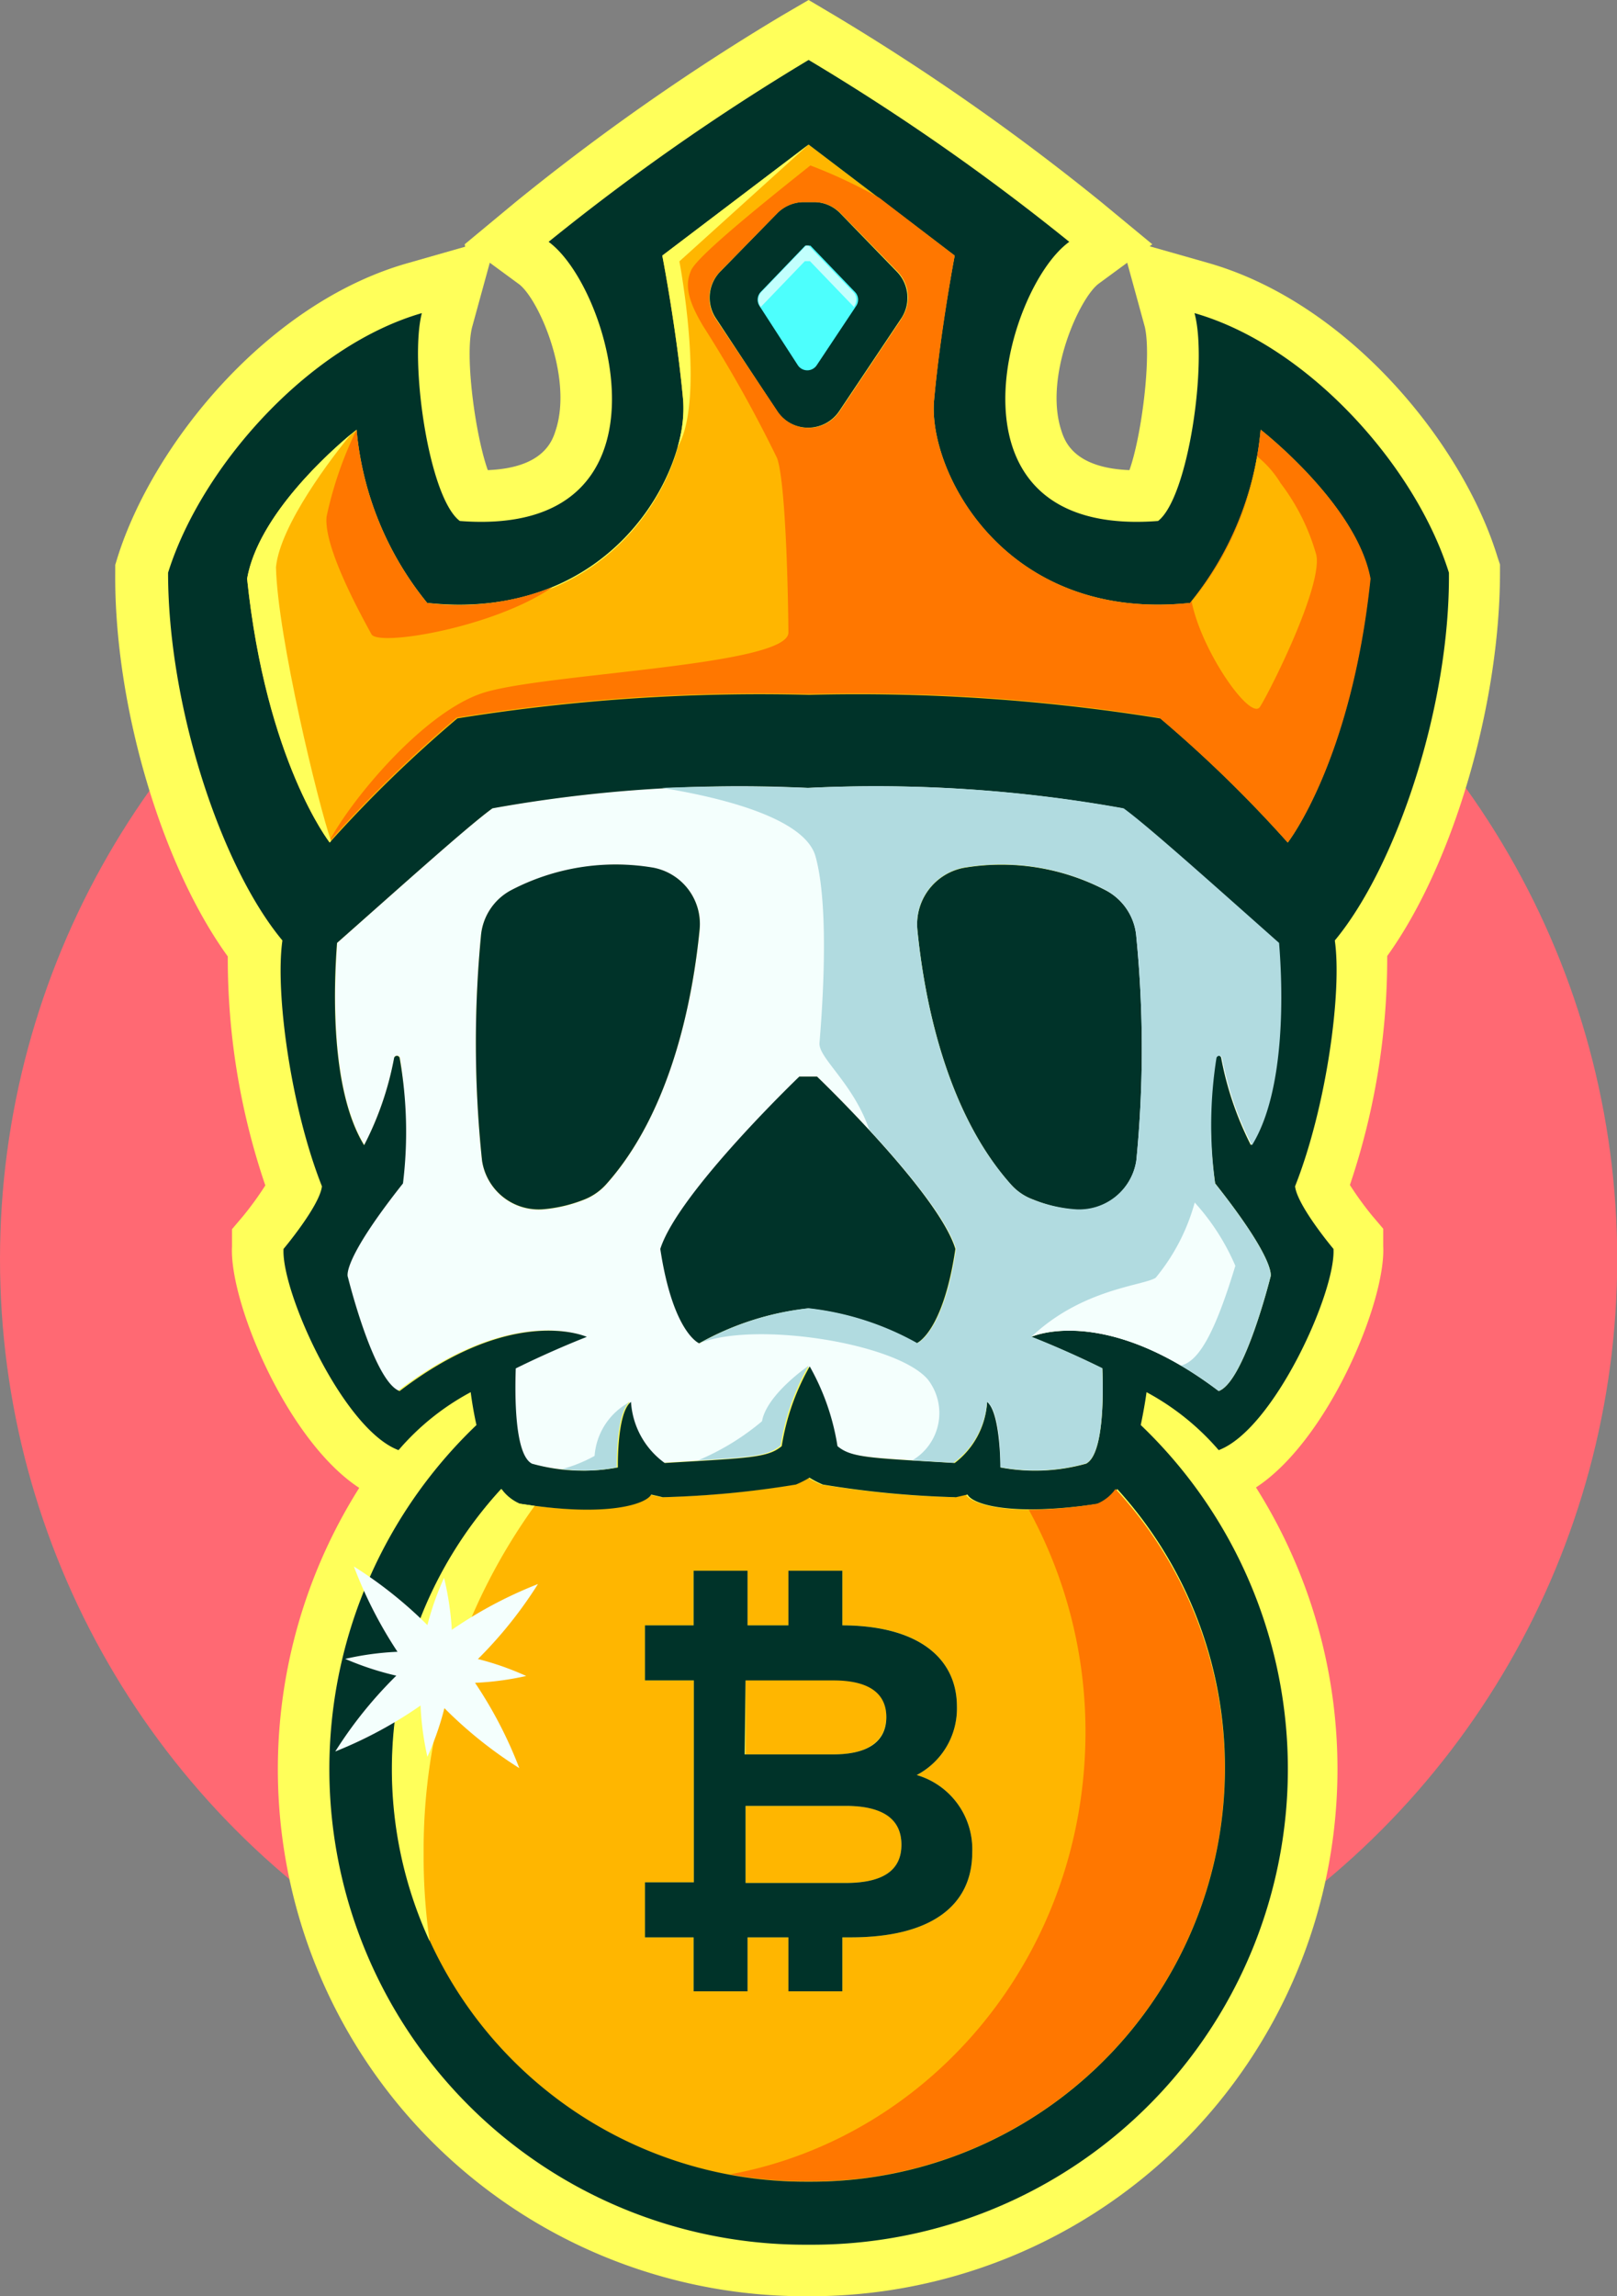 <?xml version="1.0" encoding="UTF-8"?>
<svg xmlns="http://www.w3.org/2000/svg" viewBox="0 0 72.83 103.4">
  <rect x="0" y="0" width="72.83" height="103.4" fill="#808080" stroke="none"/>
  <defs>
    <style>.cls-1{fill:#ff6973;}.cls-2{fill:#ffff5a;}.cls-3{fill:#ffb600;}.cls-4{fill:#f4fffd;}.cls-5{fill:#003329;}.cls-6{fill:#4dfffd;}.cls-7{fill:#c2fffd;}.cls-8{fill:#f70;}.cls-9{fill:#b1dbe0;}</style>
  </defs>
  <g id="Слой_2" data-name="Слой 2">
    <g id="Layer_1" data-name="Layer 1">
      <circle class="cls-1" cx="36.42" cy="56.7" r="36.42"></circle>
      <path class="cls-2" d="M36.26,103.4A23.73,23.73,0,0,1,16.18,67c-3.26-2.13-5.86-8.39-5.73-10.87l0-.78.5-.59a14.68,14.68,0,0,0,1-1.38,31.68,31.68,0,0,1-1.69-10.31c-3-4.14-5.12-11.34-5.07-17.29v-.34l.1-.33c1.58-5.05,6.68-11.41,13-13.24l2.66-.76L20.93,11,23.22,9.1a102.41,102.41,0,0,1,12-8.4L36.42,0,37.6.7a103.64,103.64,0,0,1,12,8.4L51.9,11l-.12.09,2.67.76c6.35,1.83,11.46,8.19,13,13.24l.11.33v.34c0,5.95-2.1,13.15-5.08,17.29a31.92,31.92,0,0,1-1.68,10.31,14.46,14.46,0,0,0,1,1.38l.5.59,0,.78c.13,2.48-2.47,8.74-5.73,10.87A23.74,23.74,0,0,1,36.58,103.4ZM49.49,12.77c-.87.64-2.48,4.19-1.69,6.61.15.47.55,1.69,3.07,1.79.56-1.57,1-5.17.69-6.46l-.79-2.88ZM21.27,14.71c-.35,1.29.14,4.89.7,6.46,2.51-.1,2.91-1.32,3.06-1.8.79-2.41-.81-6-1.69-6.6l-1.28-.94Z"></path>
      <path class="cls-3" d="M39.92,77.29c0-1.11-.84-1.65-2.38-1.65H34.18v0h-.6V79h4C39.08,79,39.92,78.39,39.92,77.29Z"></path>
      <path class="cls-3" d="M38.08,81.32h-4.5v3.47h4.5c1.64,0,2.52-.52,2.52-1.72S39.72,81.32,38.08,81.32Z"></path>
      <path class="cls-3" d="M49.42,67.71c-4,.64-5.7,0-5.92-.41l-.52.12a43.56,43.56,0,0,1-6-.57,4.19,4.19,0,0,1-.6-.31,4.5,4.5,0,0,1-.61.31,43.37,43.37,0,0,1-6,.57l-.52-.12c-.21.45-2,1-5.92.41a2,2,0,0,1-.82-.66A18.59,18.59,0,0,0,36.26,98.24h.32A18.58,18.58,0,0,0,50.24,67.05,1.9,1.9,0,0,1,49.42,67.71ZM38.32,87.24h-.38v2.43H35.51V87.24H33.67v2.43H31.24V87.24H29.05V84.76h2.2V75.67h-2.2V73.19h2.19V70.73h2.43v2.46h1.84V70.73h2.43v2.46c3.41,0,5.16,1.47,5.16,3.66a3.38,3.38,0,0,1-1.81,3.08,3.48,3.48,0,0,1,2.5,3.48C43.79,85.83,41.91,87.24,38.32,87.24Z"></path>
      <path class="cls-3" d="M56.78,19.35a14.35,14.35,0,0,1-3.19,7.8c-8.38.89-11.81-6-11.52-9.12s.93-6.52.93-6.52l-6.58-5-6.59,5.05s.65,3.36.94,6.52a6.08,6.08,0,0,1-.25,2.1c-.94,3.36-4.48,7.74-11.28,7a14.39,14.39,0,0,1-3.18-7.8s-4.35,3.37-4.93,6.71c.85,8.23,3.72,11.88,3.72,11.88a58.31,58.31,0,0,1,5.75-5.59,85.73,85.73,0,0,1,15.82-1.06,85.77,85.77,0,0,1,15.82,1.06A57.77,57.77,0,0,1,58,37.94s2.87-3.65,3.73-11.88C61.13,22.72,56.78,19.35,56.78,19.35Zm-16.17-5-2.79,4.17a1.69,1.69,0,0,1-1.4.75,1.67,1.67,0,0,1-1.4-.75l-2.79-4.17a1.69,1.69,0,0,1,.19-2.11L35,9.61a1.73,1.73,0,0,1,1.21-.51h.46a1.69,1.69,0,0,1,1.2.51l2.56,2.62A1.68,1.68,0,0,1,40.61,14.34Z"></path>
      <path class="cls-4" d="M55,47.63a14.51,14.51,0,0,0,1.35,3.93c1.55-2.51,1.38-7.15,1.22-9.11-2.91-2.58-5.92-5.28-7-6.06a62.74,62.74,0,0,0-14.19-.92,62.68,62.68,0,0,0-14.19.92c-1.09.78-4.09,3.48-7,6.06-.15,2-.32,6.6,1.22,9.11a14.17,14.17,0,0,0,1.35-3.93.13.13,0,0,1,.25,0,19.09,19.09,0,0,1,.06,5.65c-2.85,3.6-2.48,4.22-2.48,4.22s1.16,4.71,2.33,5.13c5.2-3.94,8.43-2.44,8.43-2.44s-1.46.56-3.2,1.42c0,1.18-.06,3.88.73,4.29a8.55,8.55,0,0,0,3.87.17s-.05-2.47.59-2.95a3.68,3.68,0,0,0,1.52,2.75c3.8-.23,4.64-.23,5.27-.76a10.56,10.56,0,0,1,1.26-3.59,10.63,10.63,0,0,1,1.25,3.59c.63.53,1.47.53,5.28.76a3.71,3.71,0,0,0,1.51-2.75c.65.48.6,2.95.6,2.95a8.5,8.5,0,0,0,3.86-.17c.79-.41.78-3.11.73-4.29-1.74-.86-3.2-1.42-3.2-1.42s3.24-1.5,8.44,2.44c1.16-.42,2.33-5.13,2.33-5.13s.36-.62-2.49-4.22a19.44,19.44,0,0,1,.06-5.65A.13.13,0,0,1,55,47.63ZM27.3,53.34a2.61,2.61,0,0,1-.95.67,6.48,6.48,0,0,1-1.85.45,2.58,2.58,0,0,1-2.79-2.2,50.78,50.78,0,0,1-.05-10.08,2.58,2.58,0,0,1,1.39-2.1,10.16,10.16,0,0,1,6.37-1,2.58,2.58,0,0,1,2.09,2.8C31.22,44.81,30.28,50,27.3,53.34Zm14,7.15a12.88,12.88,0,0,0-4.89-1.57,12.88,12.88,0,0,0-4.9,1.57s-1.18-.47-1.75-4.25c.8-2.53,6.26-7.76,6.26-7.76h.77s5.46,5.23,6.26,7.76C42.5,60,41.31,60.49,41.31,60.49Zm9.82-8.23a2.6,2.6,0,0,1-2.8,2.2A6.34,6.34,0,0,1,46.49,54a2.46,2.46,0,0,1-1-.67c-3-3.35-3.93-8.53-4.22-11.47a2.59,2.59,0,0,1,2.09-2.8,10.14,10.14,0,0,1,6.37,1,2.59,2.59,0,0,1,1.4,2.1A51.55,51.55,0,0,1,51.13,52.26Z"></path>
      <path class="cls-5" d="M36.8,48.48H36s-5.46,5.23-6.26,7.76c.57,3.78,1.75,4.25,1.75,4.25a12.88,12.88,0,0,1,4.9-1.57,12.88,12.88,0,0,1,4.89,1.57s1.19-.47,1.75-4.25C42.26,53.71,36.8,48.48,36.8,48.48Z"></path>
      <path class="cls-5" d="M53.8,14.1c.6,2.17-.27,8.3-1.64,9.36-10.09.78-6.91-10.48-4-12.57A101.3,101.3,0,0,0,36.42,2.7a101.91,101.91,0,0,0-11.71,8.19c2.87,2.09,6.06,13.35-4,12.57C19.3,22.4,18.44,16.27,19,14.1,13.91,15.57,9.07,21,7.57,25.79c0,6,2.37,13.22,5.15,16.56-.33,2.3.36,7.48,1.78,11.07-.1.88-1.73,2.82-1.73,2.82-.1,1.94,2.69,8.13,5.18,9.06a11.28,11.28,0,0,1,3.25-2.61c.05.38.13.9.26,1.48a21.42,21.42,0,0,0,14.8,36.91h.32a21.42,21.42,0,0,0,14.8-36.91c.12-.58.21-1.1.26-1.48a11.42,11.42,0,0,1,3.25,2.61c2.48-.93,5.28-7.12,5.17-9.06,0,0-1.63-1.94-1.73-2.82,1.42-3.59,2.12-8.77,1.79-11.07C62.9,39,65.31,31.79,65.26,25.79,63.76,21,58.93,15.57,53.8,14.1Zm1.37,65.55A18.61,18.61,0,0,1,36.58,98.24h-.32A18.59,18.59,0,0,1,22.59,67.05a2,2,0,0,0,.82.66c4,.64,5.71,0,5.92-.41l.52.12a43.37,43.37,0,0,0,6-.57,4.5,4.5,0,0,0,.61-.31,4.19,4.19,0,0,0,.6.31,43.56,43.56,0,0,0,6,.57l.52-.12c.22.45,2,1,5.92.41a1.9,1.9,0,0,0,.82-.66A18.62,18.62,0,0,1,55.17,79.65Zm-.44-26.36c2.85,3.6,2.49,4.22,2.49,4.22s-1.17,4.71-2.33,5.13c-5.2-3.94-8.44-2.44-8.44-2.44s1.46.56,3.2,1.42c.05,1.18.06,3.88-.73,4.29a8.5,8.5,0,0,1-3.86.17s0-2.47-.6-2.95A3.71,3.71,0,0,1,43,65.88c-3.81-.23-4.65-.23-5.28-.76a10.63,10.63,0,0,0-1.25-3.59,10.56,10.56,0,0,0-1.26,3.59c-.63.53-1.47.53-5.27.76a3.68,3.68,0,0,1-1.52-2.75c-.64.48-.59,2.95-.59,2.95a8.55,8.55,0,0,1-3.87-.17c-.79-.41-.77-3.11-.73-4.29,1.74-.86,3.2-1.42,3.2-1.42S23.15,58.7,18,62.64c-1.17-.42-2.33-5.13-2.33-5.13s-.37-.62,2.48-4.22A19.09,19.09,0,0,0,18,47.64a.13.13,0,0,0-.25,0,14.17,14.17,0,0,1-1.35,3.93c-1.54-2.51-1.37-7.15-1.22-9.11,2.92-2.58,5.92-5.28,7-6.06a62.68,62.68,0,0,1,14.19-.92,62.74,62.74,0,0,1,14.19.92c1.08.78,4.09,3.48,7,6.06.16,2,.33,6.6-1.22,9.11A14.51,14.51,0,0,1,55,47.63a.13.13,0,0,0-.25,0A19.44,19.44,0,0,0,54.73,53.29ZM58,37.94a57.77,57.77,0,0,0-5.74-5.59,85.77,85.77,0,0,0-15.82-1.06A85.77,85.77,0,0,0,20.6,32.35a58.31,58.31,0,0,0-5.75,5.59S12,34.29,11.13,26.06c.58-3.34,4.93-6.71,4.93-6.71a14.39,14.39,0,0,0,3.18,7.8c8.38.89,11.81-6,11.53-9.12s-.94-6.52-.94-6.52l6.59-5L43,11.51s-.65,3.36-.93,6.52,3.14,10,11.53,9.12a14.39,14.39,0,0,0,3.18-7.8s4.34,3.37,4.93,6.71C60.85,34.29,58,37.94,58,37.94Z"></path>
      <path class="cls-5" d="M29.42,39.07a10.16,10.16,0,0,0-6.37,1,2.58,2.58,0,0,0-1.39,2.1,50.78,50.78,0,0,0,.05,10.08,2.58,2.58,0,0,0,2.79,2.2A6.48,6.48,0,0,0,26.35,54a2.61,2.61,0,0,0,.95-.67c3-3.35,3.92-8.53,4.21-11.47A2.58,2.58,0,0,0,29.42,39.07Z"></path>
      <path class="cls-5" d="M49.78,40.08a10.14,10.14,0,0,0-6.37-1,2.59,2.59,0,0,0-2.09,2.8c.29,2.94,1.23,8.12,4.22,11.47a2.46,2.46,0,0,0,1,.67,6.34,6.34,0,0,0,1.84.45,2.6,2.6,0,0,0,2.8-2.2,51.55,51.55,0,0,0,0-10.08A2.59,2.59,0,0,0,49.78,40.08Z"></path>
      <path class="cls-5" d="M37.85,9.61a1.65,1.65,0,0,0-1.2-.51h-.46A1.69,1.69,0,0,0,35,9.61l-2.56,2.62a1.68,1.68,0,0,0-.19,2.11L35,18.51a1.67,1.67,0,0,0,1.4.75,1.69,1.69,0,0,0,1.4-.75l2.79-4.17a1.68,1.68,0,0,0-.2-2.11Z"></path>
      <path class="cls-6" d="M34.21,13.78a.51.51,0,0,1,.06-.64l2-2.08h.23l2,2.08a.5.5,0,0,1,.06.64l-1.77,2.66a.51.51,0,0,1-.86,0Z"></path>
      <path class="cls-7" d="M34.25,13.84l0,0,2-2.08h.23l2,2.08,0,0,0-.06a.5.5,0,0,0-.06-.64l-2-2.08H36.3l-2,2.08a.51.51,0,0,0-.06.64Z"></path>
      <path class="cls-5" d="M41.29,79.93a3.38,3.38,0,0,0,1.81-3.08c0-2.19-1.75-3.65-5.16-3.66V70.73H35.51v2.46H33.67V70.73H31.24v2.46H29.05v2.48h2.2v9.09h-2.2v2.48h2.19v2.43h2.43V87.24h1.84v2.43h2.43V87.24h.38c3.59,0,5.47-1.41,5.47-3.83A3.48,3.48,0,0,0,41.29,79.93Zm-7.71-4.26h.6v0h3.36c1.54,0,2.38.54,2.38,1.65S39.08,79,37.54,79h-4Zm4.5,9.12h-4.5V81.32h4.5c1.64,0,2.52.56,2.52,1.75S39.72,84.79,38.08,84.79Z"></path>
      <path class="cls-8" d="M56.78,19.35a14.39,14.39,0,0,1-3.18,7.8c-8.39.89-11.82-6-11.53-9.12s.93-6.52.93-6.52L39.62,8.92A22.82,22.82,0,0,0,36.5,7.45c-2.77,2.2-5.11,4.14-5.37,4.72s-.23,1.24.55,2.53A59.07,59.07,0,0,1,35,20.63c.4,1.12.5,6.33.51,7.85S24.36,30.32,21.7,31.22,15.82,36,14.82,37.9l0,0a58.31,58.31,0,0,1,5.75-5.59,85.77,85.77,0,0,1,15.82-1.06,85.77,85.77,0,0,1,15.82,1.06A57.77,57.77,0,0,1,58,37.94s2.87-3.65,3.73-11.88C61.12,22.72,56.78,19.35,56.78,19.35Zm-16.17-5-2.79,4.17a1.69,1.69,0,0,1-1.4.75,1.67,1.67,0,0,1-1.4-.75l-2.79-4.17a1.68,1.68,0,0,1,.19-2.11L35,9.61a1.69,1.69,0,0,1,1.21-.51h.46a1.65,1.65,0,0,1,1.2.51l2.56,2.62A1.68,1.68,0,0,1,40.61,14.34Z"></path>
      <path class="cls-3" d="M59.29,25a9.62,9.62,0,0,0-1.61-3.24,4.61,4.61,0,0,0-1.06-1.21,13.7,13.7,0,0,1-2.95,6.53c.45,2.27,2.66,5.4,3.08,4.75S59.56,26.45,59.29,25Z"></path>
      <path class="cls-8" d="M16.73,28.56c.31.57,5.55-.31,8.17-2.13a11.44,11.44,0,0,1-5.66.72,14.39,14.39,0,0,1-3.18-7.8,17,17,0,0,0-1.35,3.91C14.56,24.68,16.37,27.89,16.73,28.56Z"></path>
      <path class="cls-8" d="M50.24,67.05a1.9,1.9,0,0,1-.82.66,19.4,19.4,0,0,1-3.08.28,20.77,20.77,0,0,1,2.55,10c0,10-6.91,18.24-16,19.92a18.72,18.72,0,0,0,3.38.31h.32A18.58,18.58,0,0,0,50.24,67.05Z"></path>
      <path class="cls-9" d="M54.89,62.64c1.16-.42,2.33-5.13,2.33-5.13s.36-.62-2.49-4.22a19.44,19.44,0,0,1,.06-5.65.13.13,0,0,1,.25,0,14.51,14.51,0,0,0,1.35,3.93c1.55-2.51,1.38-7.15,1.22-9.11-2.91-2.58-5.92-5.28-7-6.06a62.74,62.74,0,0,0-14.19-.92c-1.59-.06-4-.1-6.6,0,2.24.36,6.4,1.26,6.91,3.08.7,2.51.23,7.74.18,8.41s1.53,1.82,2.24,3.9c1.58,1.71,3.47,3.95,3.91,5.36-.56,3.78-1.75,4.25-1.75,4.25a12.88,12.88,0,0,0-4.89-1.57,12.88,12.88,0,0,0-4.9,1.57c2.51-1,8.9,0,10.28,1.65a2.47,2.47,0,0,1-.71,3.63l1.86.11a3.71,3.71,0,0,0,1.51-2.75c.65.48.6,2.95.6,2.95a8.5,8.5,0,0,0,3.86-.17c.79-.41.78-3.11.73-4.29-1.74-.86-3.2-1.42-3.2-1.42S49.69,58.7,54.89,62.64Zm-9.35-9.3c-3-3.35-3.93-8.53-4.22-11.47a2.59,2.59,0,0,1,2.09-2.8,10.14,10.14,0,0,1,6.37,1,2.59,2.59,0,0,1,1.4,2.1,51.55,51.55,0,0,1,0,10.08,2.6,2.6,0,0,1-2.8,2.2A6.34,6.34,0,0,1,46.49,54,2.46,2.46,0,0,1,45.54,53.34Z"></path>
      <path class="cls-9" d="M34.32,64a11.18,11.18,0,0,1-2.88,1.76c2.5-.15,3.19-.22,3.72-.67a10.56,10.56,0,0,1,1.26-3.59S34.54,62.78,34.32,64Z"></path>
      <path class="cls-9" d="M28.37,63.13a3,3,0,0,0-1.59,2.43,6.51,6.51,0,0,1-1.45.59,7.36,7.36,0,0,0,2.45-.07S27.73,63.61,28.37,63.13Z"></path>
      <path class="cls-4" d="M53.81,54.15a9.06,9.06,0,0,1-1.76,3.39c-.57.36-3.31.49-5.6,2.66,0,0,2.54-1.17,6.74,1.29C54,61.3,54.73,60,55.64,57A10.21,10.21,0,0,0,53.81,54.15Z"></path>
      <path class="cls-2" d="M11.13,26.06c.85,8.23,3.72,11.88,3.72,11.88l.06-.07c-.57-1.63-2.41-9.21-2.48-12.33.19-1.92,2.56-5,3.39-6C14.91,20.3,11.63,23.19,11.13,26.06Z"></path>
      <path class="cls-2" d="M30.6,11.77s1.19,6.24-.08,8.36a6.08,6.08,0,0,0,.25-2.1c-.29-3.16-.94-6.52-.94-6.52l6.59-5Z"></path>
      <path class="cls-2" d="M19.08,83.46a26.52,26.52,0,0,1,5-15.65l-.69-.1a2,2,0,0,1-.82-.66,18.66,18.66,0,0,0-4.92,12.6,18.46,18.46,0,0,0,1.7,7.76A27,27,0,0,1,19.08,83.46Z"></path>
      <path class="cls-4" d="M19.51,76.39a19.17,19.17,0,0,0,3.88,3.23A19.2,19.2,0,0,0,21,75.21a19.17,19.17,0,0,0,3.23-3.88,19.2,19.2,0,0,0-4.41,2.44,19.17,19.17,0,0,0-3.88-3.23A19.37,19.37,0,0,0,18.33,75a19,19,0,0,0-3.23,3.87A19.2,19.2,0,0,0,19.51,76.39Z"></path>
      <path class="cls-4" d="M18.94,75.66a13.19,13.19,0,0,0,.31,3.45,13.06,13.06,0,0,0,1-3.33,13.19,13.19,0,0,0,3.45-.31,12.83,12.83,0,0,0-3.33-1A13.23,13.23,0,0,0,20,71.05a13.06,13.06,0,0,0-1,3.33,12.92,12.92,0,0,0-3.45.32A13.31,13.31,0,0,0,18.94,75.66Z"></path>
    </g>
  </g>
</svg>

